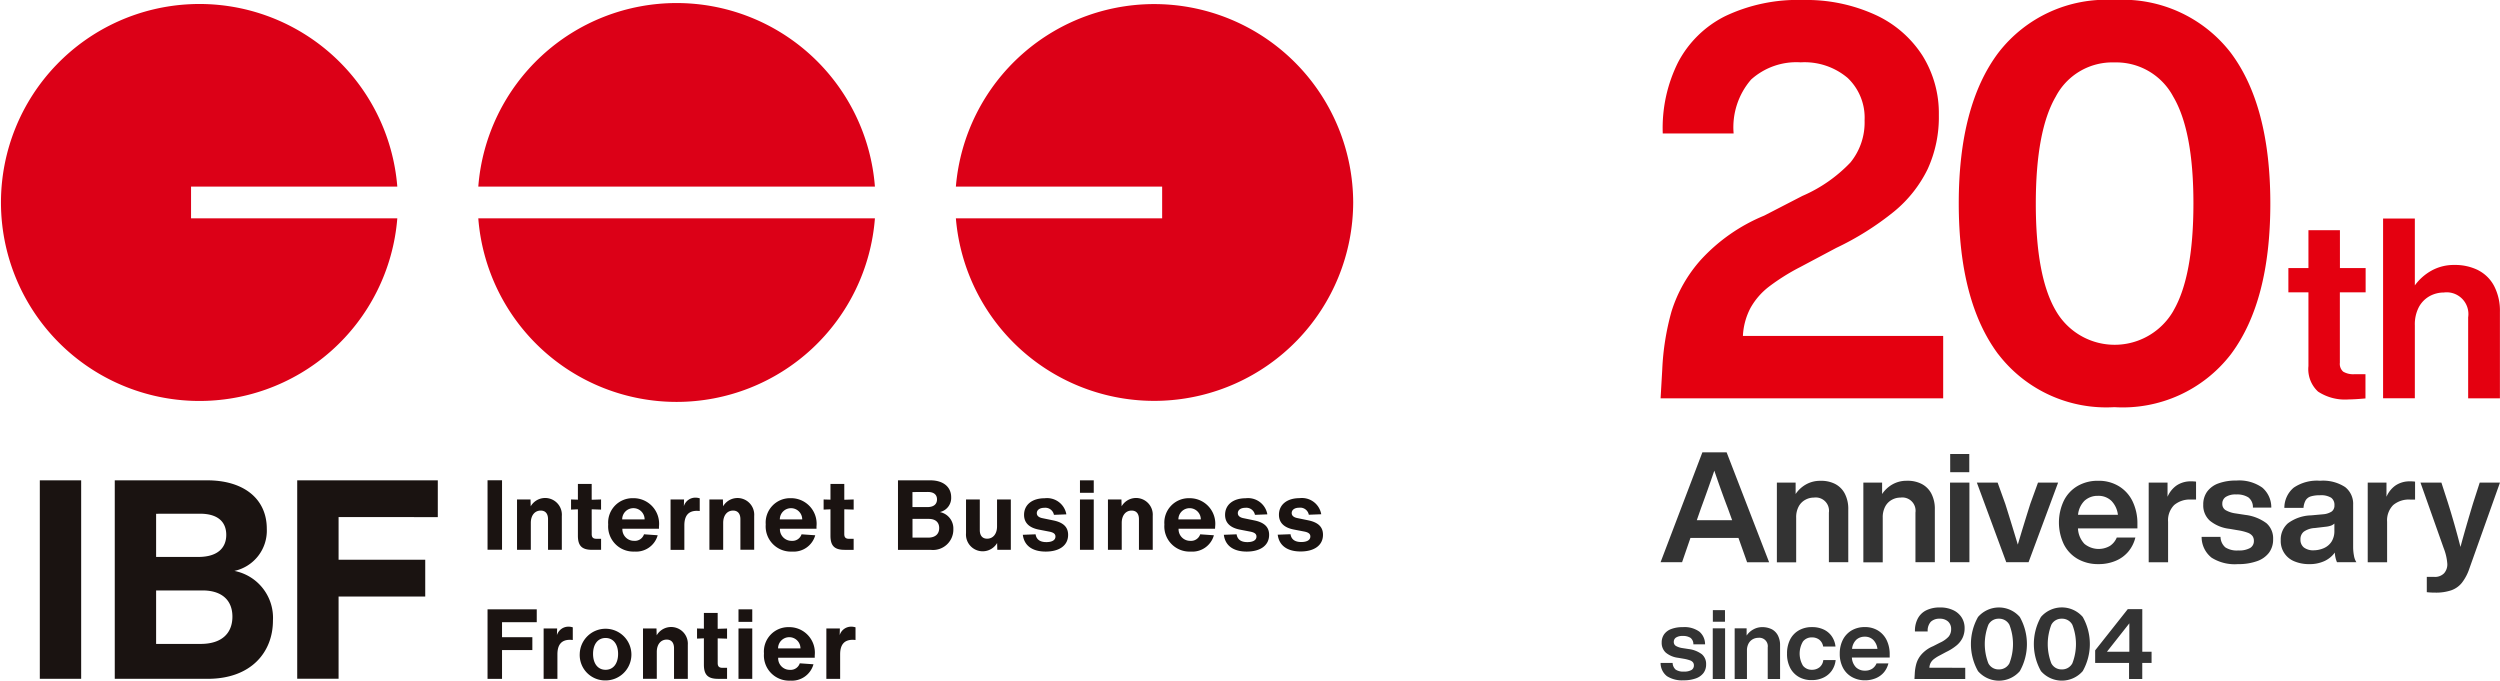 <svg xmlns="http://www.w3.org/2000/svg" xmlns:xlink="http://www.w3.org/1999/xlink" width="149.572" height="40.719" viewBox="0 0 149.572 40.719"><defs><clipPath id="a"><rect width="80.96" height="40.48" fill="none"/></clipPath></defs><g transform="translate(-574.563 -6825)"><g transform="translate(574.563 6825.239)"><g transform="translate(0 0)" clip-path="url(#a)"><path d="M3.169,38.017H5.643V49.892H3.169Zm13.948,8.389c0,1.885-1.3,3.486-3.9,3.486H7.653V38.017h5.535c2.157,0,3.561,1.084,3.561,2.9a2.464,2.464,0,0,1-1.939,2.519,2.86,2.86,0,0,1,2.307,2.969m-6.99-6.388V42.6h2.525c1.2,0,1.672-.584,1.672-1.318,0-.75-.469-1.268-1.572-1.268Zm4.565,6.155c0-1-.652-1.568-1.79-1.568H10.127v3.2h2.659c1.321,0,1.906-.684,1.906-1.634m6.352-5.955v2.552h5.184v2.2H21.044v4.92H18.569V38.017H26.98v2.2Zm8.912-2.2h.867v4.156h-.867ZM34.4,40.154v2.02h-.825V40.34c0-.316-.146-.514-.439-.514-.351,0-.591.286-.591.735v1.611H31.72V39.161h.807l.012.409a1,1,0,0,1,1.861.584m1.788,1.074c0,.2.081.286.287.286h.274v.66h-.538c-.609,0-.849-.239-.849-.846V39.75l-.41.018v-.607l.41.012v-.94h.825v.946l.561-.018v.607l-.561-.018Zm4.024-.316H38.023a.692.692,0,0,0,.709.724.572.572,0,0,0,.585-.391l.819.058a1.338,1.338,0,0,1-1.387.975,1.507,1.507,0,0,1-1.574-1.622,1.459,1.459,0,0,1,1.487-1.571,1.529,1.529,0,0,1,1.551,1.687Zm-2.2-.56h1.341a.67.67,0,0,0-1.341,0M42.651,39.1v.753a1.616,1.616,0,0,0-.171-.012c-.5,0-.749.286-.749.87v1.465h-.825V39.161h.807l-.011.4a.716.716,0,0,1,.684-.508.853.853,0,0,1,.265.04m3.258,1.057v2.02h-.825V40.34c0-.316-.147-.514-.439-.514-.351,0-.591.286-.591.735v1.611H43.23V39.161h.808l.011.409a1,1,0,0,1,1.86.584m3.729.759H47.449a.693.693,0,0,0,.709.724.572.572,0,0,0,.585-.391l.819.058a1.339,1.339,0,0,1-1.387.975A1.507,1.507,0,0,1,46.6,40.656a1.459,1.459,0,0,1,1.486-1.571,1.529,1.529,0,0,1,1.551,1.687Zm-2.195-.56h1.34a.67.67,0,0,0-1.34,0m3.856.876c0,.2.082.286.287.286h.274v.66h-.538c-.609,0-.849-.239-.849-.846V39.75l-.41.018v-.607l.41.012v-.94H51.3v.946l.561-.018v.607L51.3,39.75Zm6.526-.274a1.217,1.217,0,0,1-1.363,1.22h-1.95V38.017h1.938c.754,0,1.245.379,1.245,1.016a.863.863,0,0,1-.679.882,1,1,0,0,1,.808,1.039m-2.446-2.236v.9h.884c.421,0,.585-.2.585-.461s-.165-.444-.551-.444Zm1.6,2.155c0-.351-.228-.549-.626-.549h-.971v1.121h.93c.462,0,.667-.239.667-.572m4.286-1.711v3.012h-.809l-.011-.409a1,1,0,0,1-1.861-.584v-2.02h.824v1.833c0,.316.147.514.44.514.352,0,.592-.286.592-.736V39.161Zm.726,2.113.756-.029c.046.3.251.467.643.467.31,0,.545-.1.545-.333,0-.163-.123-.251-.4-.3l-.6-.116c-.592-.117-.878-.421-.878-.882,0-.607.486-.993,1.23-.993a1.172,1.172,0,0,1,1.3.963l-.743.029a.524.524,0,0,0-.574-.421c-.276,0-.451.128-.451.321,0,.157.123.257.339.3l.65.134c.6.123.884.4.884.864,0,.636-.527,1-1.341,1s-1.293-.367-1.369-1.01M65.4,38.017h.825v.747H65.4Zm0,1.144h.825v3.012H65.4Zm4.354.993v2.02h-.825V40.34c0-.316-.147-.514-.44-.514-.35,0-.59.286-.59.735v1.611h-.825V39.161h.807l.011.409a1,1,0,0,1,1.861.584m3.728.759H71.3a.692.692,0,0,0,.709.724.573.573,0,0,0,.585-.391l.819.058a1.337,1.337,0,0,1-1.387.975,1.507,1.507,0,0,1-1.575-1.622,1.46,1.46,0,0,1,1.487-1.571,1.528,1.528,0,0,1,1.551,1.687Zm-2.195-.56H72.63a.67.67,0,0,0-1.341,0m2.728.922.755-.029c.046.3.25.467.643.467.31,0,.545-.1.545-.333,0-.163-.124-.251-.4-.3l-.6-.116c-.591-.117-.878-.421-.878-.882,0-.607.486-.993,1.229-.993a1.172,1.172,0,0,1,1.3.963l-.742.029a.524.524,0,0,0-.574-.421c-.274,0-.45.128-.45.321,0,.157.123.257.338.3l.65.134c.6.123.884.4.884.864,0,.636-.526,1-1.34,1s-1.293-.367-1.369-1.01m3.233,0,.755-.029c.047.3.252.467.643.467.31,0,.545-.1.545-.333,0-.163-.123-.251-.4-.3l-.6-.116c-.591-.117-.879-.421-.879-.882,0-.607.487-.993,1.23-.993a1.172,1.172,0,0,1,1.3.963l-.743.029a.522.522,0,0,0-.573-.421c-.276,0-.451.128-.451.321,0,.157.123.257.339.3l.65.134c.6.123.883.4.883.864,0,.636-.526,1-1.339,1s-1.294-.367-1.37-1.01M30.823,46.506V47.4h1.814v.771H30.823v1.722h-.867V45.735H32.9v.771Zm4.233.31v.753c-.058-.005-.11-.011-.171-.011-.5,0-.748.286-.748.87v1.466h-.825V46.88h.808l-.013.4a.718.718,0,0,1,.685-.508.824.824,0,0,1,.264.04m.416,1.582a1.546,1.546,0,1,1,1.545,1.594A1.519,1.519,0,0,1,35.472,48.4m2.295,0c0-.578-.287-.951-.749-.951s-.749.373-.749.951.287.952.749.952.749-.374.749-.952m4.171-.525v2.02h-.825V48.059c0-.316-.147-.514-.439-.514-.351,0-.592.286-.592.736v1.611h-.825V46.88h.807l.012.409a1,1,0,0,1,1.861.584m1.789,1.074c0,.2.081.286.286.286h.274v.66h-.538c-.608,0-.848-.239-.848-.846V47.469l-.41.018V46.88l.41.011v-.939h.825V46.9l.561-.017v.607l-.561-.018Zm1.244-3.211h.824v.747H44.97Zm0,1.145h.824v3.012H44.97Zm4.562,1.751H47.344a.691.691,0,0,0,.708.723.573.573,0,0,0,.585-.391l.819.058A1.339,1.339,0,0,1,48.069,50a1.508,1.508,0,0,1-1.575-1.623A1.46,1.46,0,0,1,47.981,46.8a1.529,1.529,0,0,1,1.551,1.687Zm-2.194-.561h1.34a.67.67,0,0,0-1.34,0m4.634-1.255v.753c-.059-.005-.112-.011-.171-.011-.5,0-.749.286-.749.87v1.466h-.825V46.88h.808l-.011.4a.716.716,0,0,1,.684-.508.832.832,0,0,1,.265.04" transform="translate(-0.787 -9.518)" fill="#1a1311"/><path d="M80.96,11.875a11.906,11.906,0,0,1-23.771.95H69.53v-1.9H57.189a11.906,11.906,0,0,1,23.771.95m-52.344.95a11.9,11.9,0,0,0,23.729,0Zm23.729-1.9a11.9,11.9,0,0,0-23.729,0Zm-40.915,1.9v-1.9H23.77a11.875,11.875,0,1,0,0,1.9Z" transform="translate(0 0)" fill="#dc0017"/></g></g><g transform="translate(673.914 6825)"><g transform="translate(0 0)"><path d="M16.907,20.1v3.732H0L.1,22.1a15.266,15.266,0,0,1,.555-3.471,8.384,8.384,0,0,1,1.763-3.095A10.635,10.635,0,0,1,6.2,12.9l2.285-1.179a8.731,8.731,0,0,0,2.873-2,3.786,3.786,0,0,0,.847-2.52,3.279,3.279,0,0,0-1.013-2.538,3.991,3.991,0,0,0-2.808-.933,4.05,4.05,0,0,0-2.97,1.031A4.364,4.364,0,0,0,4.37,7.987H.13a8.782,8.782,0,0,1,.915-4.256A6.416,6.416,0,0,1,3.868.965,10.111,10.111,0,0,1,8.519,0a9.916,9.916,0,0,1,4.326.886,6.621,6.621,0,0,1,2.823,2.44,6.527,6.527,0,0,1,.98,3.551,7.454,7.454,0,0,1-.67,3.24,7.581,7.581,0,0,1-2.008,2.538,17.189,17.189,0,0,1-3.461,2.177L8.353,15.978a12.629,12.629,0,0,0-1.878,1.179,4.176,4.176,0,0,0-1.093,1.262A3.993,3.993,0,0,0,4.925,20.1Zm3.3,1.1q-2.365-3.159-2.368-9.021t2.368-9.021A8.139,8.139,0,0,1,27.147,0a8.162,8.162,0,0,1,6.968,3.16q2.365,3.159,2.365,9.021T34.116,21.2a8.166,8.166,0,0,1-6.968,3.16A8.143,8.143,0,0,1,20.211,21.2Zm10.479-2.618q1.191-2.048,1.193-6.4t-1.208-6.4A3.861,3.861,0,0,0,27.15,3.735a3.819,3.819,0,0,0-3.508,2.046q-1.191,2.048-1.193,6.4t1.193,6.4a4.057,4.057,0,0,0,7.048,0Zm9.954-1.093v4.217a.62.62,0,0,0,.2.53,1.178,1.178,0,0,0,.685.151h.647v1.451c-.461.041-.794.059-1,.059a2.939,2.939,0,0,1-1.837-.468A1.831,1.831,0,0,1,38.76,21.9V17.491h-1.2V16.04h1.2V13.771h1.884v2.266h1.538v1.451Zm8.288-1.315a2.212,2.212,0,0,1,.948.951,3.215,3.215,0,0,1,.34,1.54v5.168h-1.9V18.984A1.3,1.3,0,0,0,46.86,17.5a1.776,1.776,0,0,0-.836.21,1.649,1.649,0,0,0-.65.649,2.218,2.218,0,0,0-.248,1.1v4.368h-1.9V13.075h1.9v4a3.073,3.073,0,0,1,1.01-.891,2.752,2.752,0,0,1,1.355-.332A3.106,3.106,0,0,1,48.932,16.173Z" transform="translate(0 0)" fill="#e40010"/><path d="M4.659,96.5H1.786l-.5,1.451H0L2.5,91.38H3.951l2.542,6.575H5.176ZM4.281,95.44l-.257-.711c-.227-.592-.5-1.342-.809-2.254q-.407,1.191-.8,2.254l-.248.711Zm6.162-2.168a1.354,1.354,0,0,1,.579.58,1.963,1.963,0,0,1,.207.942v3.157h-1.16V94.987a.794.794,0,0,0-.895-.9,1.049,1.049,0,0,0-.511.13.982.982,0,0,0-.4.4,1.36,1.36,0,0,0-.151.675v2.668H6.957V93.19H8.079v.684A1.814,1.814,0,0,1,8.7,93.3a1.7,1.7,0,0,1,.862-.216A1.833,1.833,0,0,1,10.444,93.272Zm5.179,0a1.354,1.354,0,0,1,.579.58,1.963,1.963,0,0,1,.207.942v3.157h-1.16V94.987a.794.794,0,0,0-.895-.9,1.049,1.049,0,0,0-.511.13.982.982,0,0,0-.4.4,1.36,1.36,0,0,0-.151.675v2.668h-1.16V93.19h1.122v.684a1.814,1.814,0,0,1,.62-.577,1.7,1.7,0,0,1,.862-.216A1.833,1.833,0,0,1,15.623,93.272Zm1.695-.083h1.16v4.765h-1.16Zm.009-1.709h1.143v1.09H17.327Zm6.458,1.709-1.769,4.765H20.681l-1.76-4.765h1.243l.461,1.282c.189.6.44,1.407.747,2.429q.341-1.155.747-2.437l.461-1.273Zm4.742,2.742H24.971a1.438,1.438,0,0,0,.387.924,1.341,1.341,0,0,0,1.524.124,1.1,1.1,0,0,0,.41-.5h1.113a2.076,2.076,0,0,1-.422.841,1.986,1.986,0,0,1-.765.554,2.586,2.586,0,0,1-1.022.193,2.438,2.438,0,0,1-1.234-.305,2.1,2.1,0,0,1-.833-.874,3.042,3.042,0,0,1,0-2.621,2.108,2.108,0,0,1,.824-.877,2.381,2.381,0,0,1,1.228-.308,2.308,2.308,0,0,1,1.246.329,2.152,2.152,0,0,1,.815.909,3.024,3.024,0,0,1,.286,1.339v.275Zm-3.151-1.667a1.369,1.369,0,0,0-.4.853h2.386a1.429,1.429,0,0,0-.381-.826,1.1,1.1,0,0,0-.815-.308A1.148,1.148,0,0,0,25.376,94.265Zm6.661-1.131v1.072h-.3a1.444,1.444,0,0,0-1.013.332,1.292,1.292,0,0,0-.36,1v2.42h-1.16V93.19H30.33v.85a1.584,1.584,0,0,1,.537-.675,1.492,1.492,0,0,1,.88-.249A1.777,1.777,0,0,1,32.037,93.133Zm.933,4.552a1.579,1.579,0,0,1-.6-1.247H33.5a.854.854,0,0,0,.289.628,1.27,1.27,0,0,0,.768.184,1.348,1.348,0,0,0,.715-.148.474.474,0,0,0,.224-.424.481.481,0,0,0-.083-.29.626.626,0,0,0-.286-.2,2.988,2.988,0,0,0-.561-.142l-.543-.092a2.243,2.243,0,0,1-1.163-.486,1.23,1.23,0,0,1-.393-.957,1.3,1.3,0,0,1,.23-.776,1.437,1.437,0,0,1,.673-.495,3,3,0,0,1,1.069-.172,2.394,2.394,0,0,1,1.565.426,1.551,1.551,0,0,1,.534,1.191h-1.1a.732.732,0,0,0-.272-.61,1.269,1.269,0,0,0-.732-.175,1.064,1.064,0,0,0-.62.148.469.469,0,0,0-.207.406.428.428,0,0,0,.189.379,1.641,1.641,0,0,0,.6.2l.6.092a2.639,2.639,0,0,1,1.258.5,1.2,1.2,0,0,1,.393.951,1.313,1.313,0,0,1-.248.811,1.525,1.525,0,0,1-.723.506,3.313,3.313,0,0,1-1.137.175A2.593,2.593,0,0,1,32.97,97.685Zm7.5.27a1.634,1.634,0,0,1-.13-.58,1.588,1.588,0,0,1-.626.512,2.094,2.094,0,0,1-.9.181,2.26,2.26,0,0,1-.892-.166,1.3,1.3,0,0,1-.818-1.265,1.286,1.286,0,0,1,.428-1.01,2.439,2.439,0,0,1,1.394-.477l.718-.065a1.1,1.1,0,0,0,.511-.166.446.446,0,0,0,.162-.379.524.524,0,0,0-.195-.444,1.154,1.154,0,0,0-.673-.148,1.809,1.809,0,0,0-.546.068.553.553,0,0,0-.307.231,1.074,1.074,0,0,0-.13.456H37.319a1.579,1.579,0,0,1,.558-1.208,2.472,2.472,0,0,1,1.58-.415,2.413,2.413,0,0,1,1.5.379,1.267,1.267,0,0,1,.478,1.051v2.538a2.761,2.761,0,0,0,.05.521,1.024,1.024,0,0,0,.142.382H40.47Zm-.78-.847a1.049,1.049,0,0,0,.452-.382,1.178,1.178,0,0,0,.171-.655v-.432a.576.576,0,0,1-.216.13,1.456,1.456,0,0,1-.328.065l-.626.074a1.242,1.242,0,0,0-.664.222.571.571,0,0,0-.195.462.59.59,0,0,0,.2.477.916.916,0,0,0,.6.172A1.571,1.571,0,0,0,39.69,97.108Zm5.451-3.974v1.072h-.3a1.444,1.444,0,0,0-1.013.332,1.3,1.3,0,0,0-.36,1v2.42h-1.16V93.19h1.122v.85a1.584,1.584,0,0,1,.537-.675,1.492,1.492,0,0,1,.88-.249A1.777,1.777,0,0,1,45.141,93.133Zm5.079.056-1.834,5.153a2.865,2.865,0,0,1-.446.844,1.425,1.425,0,0,1-.635.447,2.867,2.867,0,0,1-.963.139,4.232,4.232,0,0,1-.5-.027v-.915h.443a.753.753,0,0,0,.591-.216.8.8,0,0,0,.195-.551,3.162,3.162,0,0,0-.221-.96L45.463,93.19h1.252L47.1,94.38q.425,1.35.756,2.66.306-1.137.765-2.651l.387-1.2ZM.381,104.772A1,1,0,0,1,0,103.979H.72a.556.556,0,0,0,.183.4.8.8,0,0,0,.49.118.861.861,0,0,0,.455-.095.308.308,0,0,0,.145-.27.3.3,0,0,0-.053-.184.39.39,0,0,0-.183-.124,2.258,2.258,0,0,0-.357-.092l-.345-.059a1.421,1.421,0,0,1-.741-.308.781.781,0,0,1-.248-.607.837.837,0,0,1,.148-.495.9.9,0,0,1,.428-.314,1.856,1.856,0,0,1,.679-.11,1.52,1.52,0,0,1,1,.27.982.982,0,0,1,.34.758h-.7a.47.47,0,0,0-.171-.388.816.816,0,0,0-.467-.113.691.691,0,0,0-.4.095.3.3,0,0,0-.133.258.27.27,0,0,0,.121.24,1.08,1.08,0,0,0,.384.13l.381.059a1.663,1.663,0,0,1,.8.317.762.762,0,0,1,.248.6.839.839,0,0,1-.159.518.977.977,0,0,1-.461.323,2.1,2.1,0,0,1-.723.113A1.677,1.677,0,0,1,.381,104.772Zm2.74-2.864h.738v3.033H3.121Zm.006-1.087h.726v.693H3.127Zm3.52,1.14a.874.874,0,0,1,.369.37,1.251,1.251,0,0,1,.133.6v2.011H6.41v-1.887a.506.506,0,0,0-.567-.578.671.671,0,0,0-.325.083.641.641,0,0,0-.251.252.855.855,0,0,0-.1.429v1.7H4.432v-3.033h.715v.435a1.123,1.123,0,0,1,.4-.367,1.094,1.094,0,0,1,.546-.139A1.271,1.271,0,0,1,6.647,101.962Zm1.627,2.858a1.32,1.32,0,0,1-.526-.554,1.8,1.8,0,0,1-.183-.841,1.838,1.838,0,0,1,.183-.841,1.32,1.32,0,0,1,.526-.554,1.545,1.545,0,0,1,.785-.193,1.605,1.605,0,0,1,.694.142,1.209,1.209,0,0,1,.487.406,1.313,1.313,0,0,1,.224.616H9.726a.654.654,0,0,0-.23-.409.7.7,0,0,0-.437-.139.659.659,0,0,0-.54.243,1.42,1.42,0,0,0,0,1.451.661.661,0,0,0,.537.243.714.714,0,0,0,.452-.148.64.64,0,0,0,.227-.435h.738a1.332,1.332,0,0,1-.23.634,1.263,1.263,0,0,1-.5.418,1.578,1.578,0,0,1-.691.148A1.513,1.513,0,0,1,8.274,104.82Zm5.433-1.164H11.445a.9.9,0,0,0,.245.586.748.748,0,0,0,.54.2.761.761,0,0,0,.431-.115.715.715,0,0,0,.26-.32h.709a1.331,1.331,0,0,1-.269.536,1.278,1.278,0,0,1-.487.352,1.65,1.65,0,0,1-.65.124,1.546,1.546,0,0,1-.785-.2,1.352,1.352,0,0,1-.531-.554,1.771,1.771,0,0,1-.189-.838,1.8,1.8,0,0,1,.186-.832,1.372,1.372,0,0,1,.526-.56,1.527,1.527,0,0,1,.782-.2,1.478,1.478,0,0,1,.794.207,1.386,1.386,0,0,1,.52.578,1.907,1.907,0,0,1,.18.853v.178Zm-2-1.06a.865.865,0,0,0-.251.542h1.518a.923.923,0,0,0-.242-.527.693.693,0,0,0-.52-.2A.729.729,0,0,0,11.7,102.6Zm6.52,1.676v.669H15.189l.018-.311a2.634,2.634,0,0,1,.1-.622,1.475,1.475,0,0,1,.316-.554,1.906,1.906,0,0,1,.679-.474l.41-.21a1.6,1.6,0,0,0,.517-.358.689.689,0,0,0,.154-.453.592.592,0,0,0-.183-.456.713.713,0,0,0-.5-.169.741.741,0,0,0-.534.184.792.792,0,0,0-.186.58h-.762a1.568,1.568,0,0,1,.165-.764,1.148,1.148,0,0,1,.508-.5,1.811,1.811,0,0,1,.836-.172,1.775,1.775,0,0,1,.777.16,1.2,1.2,0,0,1,.508.438,1.167,1.167,0,0,1,.177.637,1.332,1.332,0,0,1-.121.58,1.375,1.375,0,0,1-.36.456,2.958,2.958,0,0,1-.62.391l-.387.207a2.189,2.189,0,0,0-.337.21.744.744,0,0,0-.2.225.723.723,0,0,0-.083.3Zm.765.2a3.3,3.3,0,0,1,0-3.24,1.656,1.656,0,0,1,2.5,0,3.3,3.3,0,0,1,0,3.24,1.656,1.656,0,0,1-2.5,0ZM20.87,104a3.191,3.191,0,0,0,0-2.3.69.69,0,0,0-.632-.367.682.682,0,0,0-.629.367,3.212,3.212,0,0,0,0,2.3.682.682,0,0,0,.629.367A.693.693,0,0,0,20.87,104Zm1.887.468a3.3,3.3,0,0,1,0-3.24,1.656,1.656,0,0,1,2.5,0,3.3,3.3,0,0,1,0,3.24,1.656,1.656,0,0,1-2.5,0ZM24.637,104a3.191,3.191,0,0,0,0-2.3.69.69,0,0,0-.632-.367.682.682,0,0,0-.629.367,3.212,3.212,0,0,0,0,2.3.682.682,0,0,0,.629.367A.693.693,0,0,0,24.637,104Zm4.739-.021h-.558v.963h-.791v-.963H26v-.752l1.952-2.467h.868v2.55h.555v.669Zm-2.672-.669h1.341v-1.7Z" transform="translate(0 -64.317)" fill="#333"/></g></g></g></svg>
